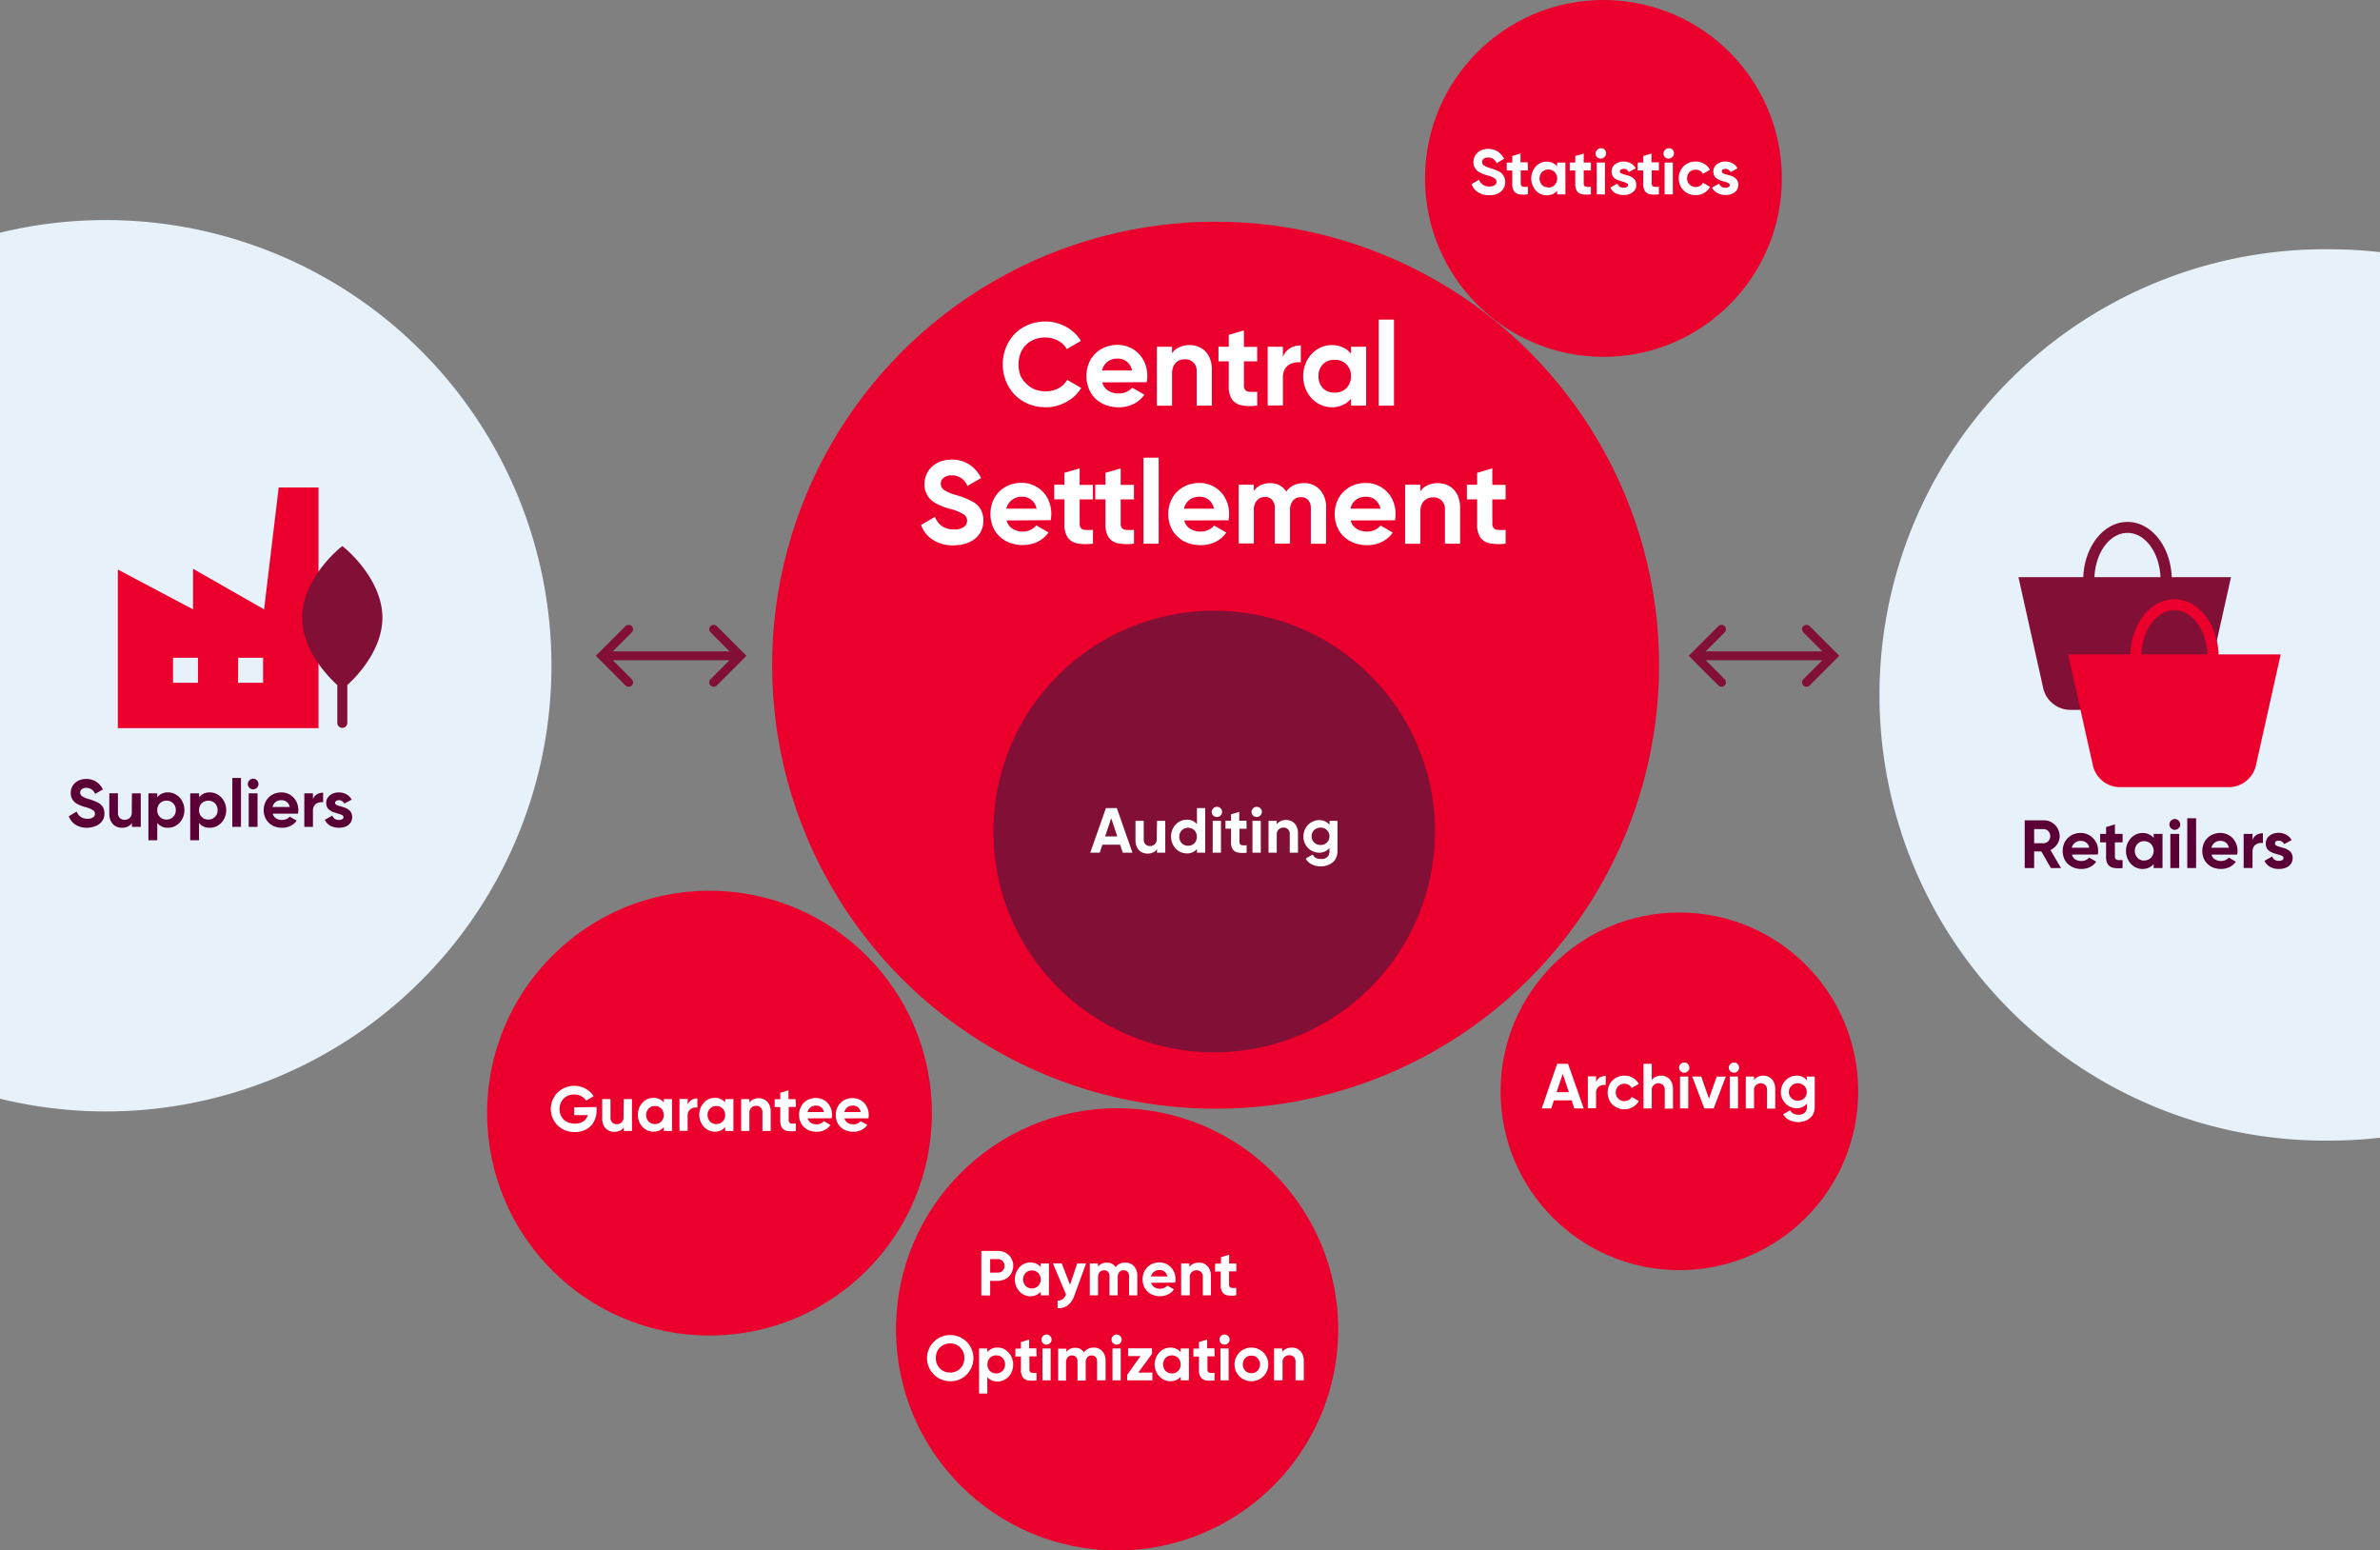 <svg xmlns="http://www.w3.org/2000/svg" xmlns:xlink="http://www.w3.org/1999/xlink" viewBox="0 0 538 350.45"><rect x="0" y="0" width="538" height="350.45" fill="#808080" stroke="none"/><defs><style>.cls-1,.cls-4{fill:none;}.cls-2{clip-path:url(#clip-path);}.cls-3{fill:#e6f1f9;}.cls-3,.cls-8,.cls-9{fill-rule:evenodd;}.cls-4{stroke:#820f35;stroke-linecap:round;stroke-width:2px;}.cls-5,.cls-8{fill:#eb002d;}.cls-6,.cls-9{fill:#820f35;}.cls-7{isolation:isolate;}.cls-10{fill:#fff;}.cls-11{fill:#5a0037;}</style><clipPath id="clip-path" transform="translate(0 -0.26)"><rect class="cls-1" width="538" height="351"/></clipPath></defs><g id="Ebene_2" data-name="Ebene 2"><g id="Ebene_1-2" data-name="Ebene 1"><g class="cls-2"><path class="cls-3" d="M23.92,50A100.87,100.87,0,0,0,0,52.86V248.6A100.74,100.74,0,1,0,23.92,50Z" transform="translate(0 -0.26)"/><path class="cls-3" d="M538,57.25a102.2,102.2,0,0,0-11.4-.65,100.74,100.74,0,1,0,0,201.47,102.2,102.2,0,0,0,11.4-.65Z" transform="translate(0 -0.26)"/><path class="cls-4" d="M137.11,148.49h30.21m-6-6,6,6-6,6m-19.21,0-6-6,6-6" transform="translate(0 -0.26)"/><path class="cls-4" d="M384.16,148.49h30.2m-6-6,6,6-6,6m-19.21,0-6-6,6-6" transform="translate(0 -0.26)"/><circle class="cls-5" cx="274.79" cy="150.36" r="100.25"/><circle class="cls-6" cx="274.47" cy="187.95" r="49.91"/><g class="cls-7"><circle class="cls-5" cx="160.38" cy="251.6" r="50.27"/></g><circle class="cls-5" cx="362.46" cy="40.33" r="40.33"/><circle class="cls-5" cx="379.63" cy="246.67" r="40.42"/><path class="cls-8" d="M63,110.44,59.7,138l-16.06-9.18V138l-17-9v35.85H72V110.44Zm-9.19,44.15h5.66v-5.66H53.83Zm-14.72,0h5.66v-5.66H39.11v5.66Z" transform="translate(0 -0.26)"/><path class="cls-9" d="M86.44,139.87c0-8.56-8-15.3-8.34-15.59l-.72-.6-.72.6c-.34.29-8.34,7-8.34,15.59,0,7.58,6.25,13.72,7.93,15.23v8.55a1.13,1.13,0,1,0,2.26,0h0V155.1c1.68-1.51,7.93-7.65,7.93-15.23" transform="translate(0 -0.26)"/><path class="cls-9" d="M480.92,120.71c4,0,7.23,4.42,7.46,10H473.45C473.68,125.13,476.93,120.71,480.92,120.71Zm10,10c-.25-6.94-4.62-12.48-10-12.48s-9.72,5.54-10,12.48H456.27l5.58,25a6.31,6.31,0,0,0,6.2,5h24.48a6.31,6.31,0,0,0,6.21-5l5.58-25Z" transform="translate(0 -0.26)"/><path class="cls-8" d="M491.52,138.18c4,0,7.24,4.43,7.47,10H484.06c.23-5.56,3.48-10,7.46-10Zm10,10c-.25-6.94-4.62-12.49-10-12.49s-9.71,5.55-10,12.49H467.5l5.58,25a6.31,6.31,0,0,0,6.2,5h24.49a6.31,6.31,0,0,0,6.2-5l5.58-25Z" transform="translate(0 -0.26)"/><circle class="cls-5" cx="252.52" cy="300.47" r="49.98"/></g><path class="cls-10" d="M236.34,92.31a10.08,10.08,0,0,1-3.85-.74,9.37,9.37,0,0,1-3.1-2.07,9.24,9.24,0,0,1-2-3.11,10.26,10.26,0,0,1,0-7.55,9.48,9.48,0,0,1,2-3.12,9.19,9.19,0,0,1,3.1-2.06,10.07,10.07,0,0,1,3.85-.73,9.5,9.5,0,0,1,3,.48,9.81,9.81,0,0,1,2.77,1.45,8.66,8.66,0,0,1,2.23,2.46l-3.17,1.84a5.51,5.51,0,0,0-1-1.21,4.91,4.91,0,0,0-1.69-1,5.89,5.89,0,0,0-2.2-.41,6.56,6.56,0,0,0-2.46.45,5.39,5.39,0,0,0-3.16,3.22,7.33,7.33,0,0,0,0,4.89A5.5,5.5,0,0,0,232,87a5.64,5.64,0,0,0,1.93,1.27,6.56,6.56,0,0,0,2.46.45,6.18,6.18,0,0,0,2.21-.41,5,5,0,0,0,1.69-1,6.16,6.16,0,0,0,.95-1.19l3.17,1.84A8.7,8.7,0,0,1,241,91.13,9.45,9.45,0,0,1,236.34,92.31Z" transform="translate(0 -0.26)"/><path class="cls-10" d="M249.18,86.69a3.1,3.1,0,0,0,1.34,1.88,4.44,4.44,0,0,0,2.41.63,4,4,0,0,0,1.74-.38,3.18,3.18,0,0,0,1.24-.95l2.77,1.59a6.28,6.28,0,0,1-2.43,2.11,7.61,7.61,0,0,1-3.37.74,7.94,7.94,0,0,1-3-.53,6.61,6.61,0,0,1-2.33-1.49A6.3,6.3,0,0,1,246.09,88a7.7,7.7,0,0,1,0-5.51,6.55,6.55,0,0,1,3.7-3.74,7.3,7.3,0,0,1,2.82-.54,6.54,6.54,0,0,1,2.69.55,6.45,6.45,0,0,1,2.16,1.5,6.84,6.84,0,0,1,1.4,2.25,7.77,7.77,0,0,1,.49,2.73,8.8,8.8,0,0,1-.13,1.41ZM249.12,84h6.79a3.9,3.9,0,0,0-.52-1.26,3,3,0,0,0-1.06-1,3.21,3.21,0,0,0-1.72-.43,3.61,3.61,0,0,0-2.28.72A3.44,3.44,0,0,0,249.12,84Z" transform="translate(0 -0.26)"/><path class="cls-10" d="M268.88,78.25a5.23,5.23,0,0,1,2,.38,4.41,4.41,0,0,1,1.61,1.07,5,5,0,0,1,1.07,1.75,6.51,6.51,0,0,1,.38,2.31v8.18h-3.43V84.19a2.69,2.69,0,0,0-.73-2,2.62,2.62,0,0,0-1.91-.72,2.92,2.92,0,0,0-1.61.42,2.58,2.58,0,0,0-.92,1,3.45,3.45,0,0,0-.33,1,7.23,7.23,0,0,0-.07.88v7.19h-3.43V78.63h3.43v1.49a3.85,3.85,0,0,1,1.63-1.37A5.36,5.36,0,0,1,268.88,78.25Z" transform="translate(0 -0.26)"/><path class="cls-10" d="M284.19,81.93h-3v5.54a1.51,1.51,0,0,0,.26.89,1.23,1.23,0,0,0,.88.45,9.29,9.29,0,0,0,1.87,0v3.12a11.34,11.34,0,0,1-3.62-.08,3.41,3.41,0,0,1-2.1-1.33,5.32,5.32,0,0,1-.72-3.06V81.93h-2.32v-3.3h2.32V75.94l3.43-1v3.73h3Z" transform="translate(0 -0.26)"/><path class="cls-10" d="M290,80.92a4.42,4.42,0,0,1,.77-1.24,3.49,3.49,0,0,1,1.42-1,5,5,0,0,1,1.86-.35v3.83a4.6,4.6,0,0,0-1.42.07,3.91,3.91,0,0,0-1.33.53,2.8,2.8,0,0,0-.94,1.09,3.74,3.74,0,0,0-.36,1.7v6.36h-3.44V78.63H290Z" transform="translate(0 -0.26)"/><path class="cls-10" d="M305.39,78.63h3.43V91.94h-3.43V90.37a4.92,4.92,0,0,1-1.84,1.42,5.8,5.8,0,0,1-2.5.52,6,6,0,0,1-2.48-.53,6.33,6.33,0,0,1-2.09-1.5,7.4,7.4,0,0,1-1.4-2.27,7.7,7.7,0,0,1,0-5.46,7.35,7.35,0,0,1,1.4-2.26,6.19,6.19,0,0,1,2.09-1.5,6.11,6.11,0,0,1,5,0,5,5,0,0,1,1.84,1.43ZM301.69,89A3.6,3.6,0,0,0,304.34,88a3.69,3.69,0,0,0,1.05-2.71,3.65,3.65,0,0,0-1.05-2.7,3.6,3.6,0,0,0-2.65-1,3.55,3.55,0,0,0-2.64,1,3.69,3.69,0,0,0-1,2.7,3.73,3.73,0,0,0,1,2.71A3.55,3.55,0,0,0,301.69,89Z" transform="translate(0 -0.26)"/><path class="cls-10" d="M311.67,91.94V72.5h3.44V91.94Z" transform="translate(0 -0.26)"/><path class="cls-10" d="M215.53,123.52a8.28,8.28,0,0,1-4.66-1.24,6.58,6.58,0,0,1-2.66-3.37l3.14-1.83a4.49,4.49,0,0,0,1.57,2.09,4.63,4.63,0,0,0,2.72.76,3.73,3.73,0,0,0,2.25-.56,1.72,1.72,0,0,0,.73-1.41,1.77,1.77,0,0,0-.64-1.34,10.35,10.35,0,0,0-3.38-1.38,14.13,14.13,0,0,1-3.09-1.23,5.14,5.14,0,0,1-1.85-1.73,4.78,4.78,0,0,1-.68-2.61,5.89,5.89,0,0,1,.33-1.9,5.18,5.18,0,0,1,1.21-1.88,5.46,5.46,0,0,1,2.13-1.33,7.74,7.74,0,0,1,2.45-.42,7.2,7.2,0,0,1,4,1.1,7.45,7.45,0,0,1,2.67,3.08l-3.09,1.78a3.71,3.71,0,0,0-3.57-2.4,2.74,2.74,0,0,0-1.78.54,1.63,1.63,0,0,0-.67,1.33,1.72,1.72,0,0,0,.71,1.41,9.66,9.66,0,0,0,2.84,1.2,18.59,18.59,0,0,1,3.79,1.54,4.68,4.68,0,0,1,1.75,1.79,5.07,5.07,0,0,1,.55,2.39,5.4,5.4,0,0,1-.49,2.33,5,5,0,0,1-1.4,1.79,6.18,6.18,0,0,1-2.15,1.11A9.12,9.12,0,0,1,215.53,123.52Z" transform="translate(0 -0.26)"/><path class="cls-10" d="M227.54,117.9a3.08,3.08,0,0,0,1.35,1.88,4.38,4.38,0,0,0,2.4.63A4,4,0,0,0,233,120a3.38,3.38,0,0,0,1.24-1l2.77,1.6a6.31,6.31,0,0,1-2.44,2.11,7.58,7.58,0,0,1-3.37.74,8.18,8.18,0,0,1-3-.53,6.85,6.85,0,0,1-2.33-1.49,6.44,6.44,0,0,1-1.48-2.25,7.84,7.84,0,0,1,0-5.51,6.59,6.59,0,0,1,1.45-2.26,6.85,6.85,0,0,1,2.25-1.49,7.5,7.5,0,0,1,2.83-.53,6.53,6.53,0,0,1,2.68.55,6.35,6.35,0,0,1,2.16,1.5,6.68,6.68,0,0,1,1.4,2.25,7.55,7.55,0,0,1,.49,2.73,7.87,7.87,0,0,1-.13,1.41Zm0-2.66h6.79a4.3,4.3,0,0,0-.52-1.27,3.12,3.12,0,0,0-1.07-1,3.19,3.19,0,0,0-1.71-.43,3.57,3.57,0,0,0-2.28.72A3.39,3.39,0,0,0,227.49,115.24Z" transform="translate(0 -0.26)"/><path class="cls-10" d="M247.06,113.14h-3v5.53a1.52,1.52,0,0,0,.25.9,1.23,1.23,0,0,0,.88.45,9.39,9.39,0,0,0,1.88,0v3.12a11.34,11.34,0,0,1-3.62-.08,3.41,3.41,0,0,1-2.11-1.33,5.33,5.33,0,0,1-.72-3.07v-5.53H238.3v-3.31h2.31v-2.69l3.44-1v3.72h3Z" transform="translate(0 -0.26)"/><path class="cls-10" d="M256.33,113.14h-3v5.53a1.52,1.52,0,0,0,.25.9,1.23,1.23,0,0,0,.88.45,9.39,9.39,0,0,0,1.88,0v3.12a11.41,11.41,0,0,1-3.63-.08,3.41,3.41,0,0,1-2.1-1.33,5.33,5.33,0,0,1-.72-3.07v-5.53h-2.31v-3.31h2.31v-2.69l3.44-1v3.72h3Z" transform="translate(0 -0.26)"/><path class="cls-10" d="M258.48,123.15V103.71h3.44v19.44Z" transform="translate(0 -0.26)"/><path class="cls-10" d="M267.7,117.9a3.1,3.1,0,0,0,1.34,1.88,4.44,4.44,0,0,0,2.41.63,4,4,0,0,0,1.74-.38,3.3,3.3,0,0,0,1.24-1l2.77,1.6a6.28,6.28,0,0,1-2.43,2.11,7.61,7.61,0,0,1-3.37.74,8.14,8.14,0,0,1-3-.53,6.75,6.75,0,0,1-2.33-1.49,6.3,6.3,0,0,1-1.48-2.25,7.7,7.7,0,0,1,0-5.51,6.45,6.45,0,0,1,1.45-2.26,6.85,6.85,0,0,1,2.25-1.49,7.49,7.49,0,0,1,2.82-.53,6.54,6.54,0,0,1,2.69.55,6.45,6.45,0,0,1,2.16,1.5,6.84,6.84,0,0,1,1.4,2.25,7.77,7.77,0,0,1,.49,2.73,8.91,8.91,0,0,1-.13,1.41Zm-.06-2.66h6.79a4.05,4.05,0,0,0-.52-1.27,3.08,3.08,0,0,0-1.06-1,3.21,3.21,0,0,0-1.72-.43,3.61,3.61,0,0,0-2.28.72A3.44,3.44,0,0,0,267.64,115.24Z" transform="translate(0 -0.26)"/><path class="cls-10" d="M294.73,109.46a4.69,4.69,0,0,1,3.64,1.51,5.61,5.61,0,0,1,1.39,4v8.2h-3.44v-8a2.73,2.73,0,0,0-.58-1.85,2,2,0,0,0-1.65-.68,2.27,2.27,0,0,0-1.82.78,3.39,3.39,0,0,0-.66,2.23v7.48h-3.44v-8a2.73,2.73,0,0,0-.58-1.85,2,2,0,0,0-1.65-.68,2.3,2.3,0,0,0-1.81.78,3.24,3.24,0,0,0-.7,2.23v7.48H280V109.83h3.43v1.42a3.75,3.75,0,0,1,1.52-1.32,5,5,0,0,1,2.19-.47,4.41,4.41,0,0,1,2.13.51,4,4,0,0,1,1.49,1.41,4.14,4.14,0,0,1,1.63-1.41A5.22,5.22,0,0,1,294.73,109.46Z" transform="translate(0 -0.26)"/><path class="cls-10" d="M305.32,117.9a3.08,3.08,0,0,0,1.35,1.88,4.41,4.41,0,0,0,2.41.63,4,4,0,0,0,1.74-.38,3.38,3.38,0,0,0,1.24-1l2.77,1.6a6.24,6.24,0,0,1-2.44,2.11,7.55,7.55,0,0,1-3.37.74,8.22,8.22,0,0,1-3-.53,7,7,0,0,1-2.33-1.49,6.44,6.44,0,0,1-1.48-2.25,7.84,7.84,0,0,1,0-5.51,6.47,6.47,0,0,1,1.46-2.26,6.81,6.81,0,0,1,2.24-1.49,7.54,7.54,0,0,1,2.83-.53,6.57,6.57,0,0,1,2.69.55,6.41,6.41,0,0,1,2.15,1.5,6.68,6.68,0,0,1,1.4,2.25,7.55,7.55,0,0,1,.49,2.73,7.87,7.87,0,0,1-.13,1.41Zm-.05-2.66h6.79a4.3,4.3,0,0,0-.52-1.27,3.08,3.08,0,0,0-1.06-1,3.25,3.25,0,0,0-1.72-.43,3.57,3.57,0,0,0-2.28.72A3.39,3.39,0,0,0,305.27,115.24Z" transform="translate(0 -0.26)"/><path class="cls-10" d="M325,109.46a5.43,5.43,0,0,1,2,.37,4.57,4.57,0,0,1,1.61,1.08,5,5,0,0,1,1.07,1.75,6.74,6.74,0,0,1,.38,2.31v8.18h-3.43V115.4a2.68,2.68,0,0,0-.74-2,2.58,2.58,0,0,0-1.9-.72,2.9,2.9,0,0,0-1.61.42,2.55,2.55,0,0,0-.92,1,3.31,3.31,0,0,0-.33,1,5.66,5.66,0,0,0-.07.88v7.19h-3.43V109.83h3.43v1.49a4,4,0,0,1,1.62-1.37A5.58,5.58,0,0,1,325,109.46Z" transform="translate(0 -0.26)"/><path class="cls-10" d="M340.34,113.14h-3v5.53a1.52,1.52,0,0,0,.25.9,1.23,1.23,0,0,0,.88.45,9.41,9.41,0,0,0,1.88,0v3.12a11.34,11.34,0,0,1-3.62-.08,3.41,3.41,0,0,1-2.11-1.33,5.34,5.34,0,0,1-.71-3.07v-5.53h-2.32v-3.31h2.32v-2.69l3.43-1v3.72h3Z" transform="translate(0 -0.26)"/><path class="cls-10" d="M253.81,193l-.61-1.82h-4l-.6,1.82h-2.15L250,182.91h2.46L256,193Zm-4-3.68h2.76l-1.38-4.12Z" transform="translate(0 -0.26)"/><path class="cls-10" d="M261.55,185.79h1.86V193h-1.86v-.81a2.14,2.14,0,0,1-.88.74,2.92,2.92,0,0,1-1.27.27,3,3,0,0,1-1.07-.2,2.52,2.52,0,0,1-1.44-1.53,3.58,3.58,0,0,1-.21-1.26v-4.42h1.86V190a1.49,1.49,0,0,0,.39,1.1,1.42,1.42,0,0,0,1,.39,1.56,1.56,0,0,0,.87-.23,1.31,1.31,0,0,0,.5-.53,1.68,1.68,0,0,0,.18-.55,2.82,2.82,0,0,0,0-.48Z" transform="translate(0 -0.26)"/><path class="cls-10" d="M270.57,182.91h1.86V193h-1.86v-.85a2.8,2.8,0,0,1-2.33,1,3.36,3.36,0,0,1-2.48-1.11,3.67,3.67,0,0,1-.77-1.22,4.09,4.09,0,0,1-.27-1.48,4,4,0,0,1,.27-1.47,3.71,3.71,0,0,1,.77-1.23,3.36,3.36,0,0,1,1.13-.81,3.09,3.09,0,0,1,1.35-.29,2.8,2.8,0,0,1,2.33,1Zm-2,8.51a1.92,1.92,0,0,0,1.43-.56,2.2,2.2,0,0,0,0-2.93,2.08,2.08,0,0,0-2.86,0,2.17,2.17,0,0,0,0,2.93A1.92,1.92,0,0,0,268.58,191.42Z" transform="translate(0 -0.26)"/><path class="cls-10" d="M275.05,184.92a1.11,1.11,0,0,1-.8-.33,1.12,1.12,0,0,1,0-1.61,1.09,1.09,0,0,1,.8-.35,1.14,1.14,0,0,1,.81,2A1.13,1.13,0,0,1,275.05,184.92Zm-.92,8.08v-7.21H276V193Z" transform="translate(0 -0.26)"/><path class="cls-10" d="M281.81,187.58h-1.63v3a.84.84,0,0,0,.14.49.65.65,0,0,0,.48.24,4.58,4.58,0,0,0,1,0V193a6.12,6.12,0,0,1-2-.05,1.8,1.8,0,0,1-1.14-.72,2.86,2.86,0,0,1-.39-1.66v-3h-1.25v-1.79h1.25v-1.46l1.86-.56v2h1.63Z" transform="translate(0 -0.26)"/><path class="cls-10" d="M284.05,184.92a1.13,1.13,0,0,1-.8-1.94,1.08,1.08,0,0,1,.8-.35,1.14,1.14,0,0,1,.8,2A1.13,1.13,0,0,1,284.05,184.92Zm-.93,8.08v-7.21H285V193Z" transform="translate(0 -0.26)"/><path class="cls-10" d="M290.69,185.59a2.79,2.79,0,0,1,1.07.2,2.55,2.55,0,0,1,.87.58,2.65,2.65,0,0,1,.57.95,3.52,3.52,0,0,1,.21,1.25V193h-1.86v-4.2a1.47,1.47,0,0,0-.39-1.09,1.42,1.42,0,0,0-1-.39,1.49,1.49,0,0,0-.87.23,1.29,1.29,0,0,0-.5.52,1.73,1.73,0,0,0-.18.56,2.71,2.71,0,0,0,0,.47V193h-1.86v-7.21h1.86v.81a2.16,2.16,0,0,1,.88-.75A3.07,3.07,0,0,1,290.69,185.59Z" transform="translate(0 -0.26)"/><path class="cls-10" d="M300.52,185.79h1.82v6.86a3.86,3.86,0,0,1-.21,1.25,2.88,2.88,0,0,1-.69,1.11,3.58,3.58,0,0,1-1.22.77,4.26,4.26,0,0,1-1.65.3,4.51,4.51,0,0,1-2.05-.45,3.13,3.13,0,0,1-1.36-1.31l1.58-.91a2.28,2.28,0,0,0,.46.59,1.56,1.56,0,0,0,.67.33,3.35,3.35,0,0,0,.76.09A2,2,0,0,0,300,194a1.64,1.64,0,0,0,.52-1.32v-.78a2.65,2.65,0,0,1-1,.81,3,3,0,0,1-1.33.29,3.63,3.63,0,0,1-2-.64,3.66,3.66,0,0,1-.76-.71,4.17,4.17,0,0,1-.56-1,3.54,3.54,0,0,1-.23-1.33,3.85,3.85,0,0,1,.27-1.42,3.74,3.74,0,0,1,.76-1.18,3.35,3.35,0,0,1,1.16-.8,3.3,3.3,0,0,1,1.39-.29,2.89,2.89,0,0,1,1.33.29,2.73,2.73,0,0,1,1,.8Zm-2,5.46a2,2,0,0,0,1.43-.55,2,2,0,0,0,0-2.82,2.13,2.13,0,0,0-2.88,0,1.89,1.89,0,0,0-.58,1.4,1.83,1.83,0,0,0,.6,1.42A2,2,0,0,0,298.5,191.25Z" transform="translate(0 -0.26)"/><path class="cls-10" d="M336.61,44.38a4.57,4.57,0,0,1-2.52-.67,3.62,3.62,0,0,1-1.44-1.83l1.7-1A2.38,2.38,0,0,0,335.2,42a2.45,2.45,0,0,0,1.47.41,2,2,0,0,0,1.22-.3.94.94,0,0,0,.4-.76,1,1,0,0,0-.35-.72,5.23,5.23,0,0,0-1.83-.75,8.35,8.35,0,0,1-1.67-.67,2.8,2.8,0,0,1-1-.93,2.57,2.57,0,0,1-.37-1.42,3.19,3.19,0,0,1,.18-1,2.67,2.67,0,0,1,.66-1,2.75,2.75,0,0,1,1.15-.72,4.11,4.11,0,0,1,3.48.36A4.08,4.08,0,0,1,340,36.15l-1.68,1a2,2,0,0,0-1.93-1.29,1.45,1.45,0,0,0-1,.29.88.88,0,0,0-.36.72,1,1,0,0,0,.38.76,5.14,5.14,0,0,0,1.53.65,10.19,10.19,0,0,1,2.06.83,2.49,2.49,0,0,1,.94,1,2.77,2.77,0,0,1,.31,1.3A2.91,2.91,0,0,1,340,42.6a2.64,2.64,0,0,1-.76,1,3.25,3.25,0,0,1-1.17.61A4.93,4.93,0,0,1,336.61,44.38Z" transform="translate(0 -0.26)"/><path class="cls-10" d="M345.39,38.76h-1.63v3a.83.83,0,0,0,.14.48.65.65,0,0,0,.48.24,4.58,4.58,0,0,0,1,0v1.69a6.12,6.12,0,0,1-2,0,1.8,1.8,0,0,1-1.14-.72,2.83,2.83,0,0,1-.39-1.65v-3h-1.25V37h1.25V35.51l1.86-.56v2h1.63Z" transform="translate(0 -0.26)"/><path class="cls-10" d="M352,37h1.86v7.21H352v-.85a2.82,2.82,0,0,1-1,.77,3.29,3.29,0,0,1-1.35.28,3.4,3.4,0,0,1-2.48-1.1,4,4,0,0,1-.75-1.23,3.9,3.9,0,0,1-.28-1.48,4.11,4.11,0,0,1,1-2.7,3.36,3.36,0,0,1,1.13-.81,3.19,3.19,0,0,1,1.35-.29,3.14,3.14,0,0,1,1.35.28,2.71,2.71,0,0,1,1,.77Zm-2,5.64a1.91,1.91,0,0,0,1.43-.57,2.17,2.17,0,0,0,0-2.93,2.08,2.08,0,0,0-2.86,0,2.2,2.2,0,0,0,0,2.93A1.93,1.93,0,0,0,350,42.61Z" transform="translate(0 -0.26)"/><path class="cls-10" d="M359.63,38.76H358v3a.83.83,0,0,0,.14.48.65.65,0,0,0,.48.24,4.58,4.58,0,0,0,1,0v1.69a6.12,6.12,0,0,1-2,0,1.8,1.8,0,0,1-1.14-.72,2.83,2.83,0,0,1-.39-1.65v-3h-1.25V37h1.25V35.51L358,35v2h1.63Z" transform="translate(0 -0.26)"/><path class="cls-10" d="M361.87,36.11a1.14,1.14,0,0,1-.8-2,1.08,1.08,0,0,1,.8-.35,1.14,1.14,0,0,1,.8,2A1.14,1.14,0,0,1,361.87,36.11Zm-.93,8.07V37h1.86v7.21Z" transform="translate(0 -0.26)"/><path class="cls-10" d="M366.16,39a.45.45,0,0,0,.18.34,2.51,2.51,0,0,0,.86.36l1,.29a3.13,3.13,0,0,1,1.16.66,1.77,1.77,0,0,1,.38.58,2.26,2.26,0,0,1-.2,2,2.48,2.48,0,0,1-1,.81,3.7,3.7,0,0,1-1.55.3,3.65,3.65,0,0,1-1.85-.45A2.77,2.77,0,0,1,364,42.66l1.61-.9a1.37,1.37,0,0,0,.35.55,1.15,1.15,0,0,0,.52.3,1.86,1.86,0,0,0,.54.08,1.37,1.37,0,0,0,.72-.16.49.49,0,0,0,.28-.46.45.45,0,0,0-.23-.38,3.92,3.92,0,0,0-.89-.35l-.94-.28a4.46,4.46,0,0,1-.6-.27,3.13,3.13,0,0,1-.53-.38,1.67,1.67,0,0,1-.38-.56,2,2,0,0,1-.15-.79,2.12,2.12,0,0,1,.32-1.16,2.39,2.39,0,0,1,.95-.81,3.07,3.07,0,0,1,1.47-.32,3.28,3.28,0,0,1,1.6.4,2.79,2.79,0,0,1,1.13,1.13l-1.58.86a1.28,1.28,0,0,0-.46-.54,1.23,1.23,0,0,0-.69-.19,1.11,1.11,0,0,0-.6.15A.5.5,0,0,0,366.16,39Z" transform="translate(0 -0.26)"/><path class="cls-10" d="M375,38.76h-1.63v3a.83.83,0,0,0,.14.48.65.65,0,0,0,.48.24,4.58,4.58,0,0,0,1,0v1.69a6.12,6.12,0,0,1-2,0,1.8,1.8,0,0,1-1.14-.72,2.83,2.83,0,0,1-.39-1.65v-3h-1.25V37h1.25V35.51l1.86-.56v2H375Z" transform="translate(0 -0.26)"/><path class="cls-10" d="M377.22,36.11a1.14,1.14,0,0,1-.8-2,1.08,1.08,0,0,1,.8-.35,1.14,1.14,0,0,1,.8,2A1.14,1.14,0,0,1,377.22,36.11Zm-.93,8.07V37h1.86v7.21Z" transform="translate(0 -0.26)"/><path class="cls-10" d="M383.28,44.38a4,4,0,0,1-1.5-.29,3.62,3.62,0,0,1-1.22-.81,3.5,3.5,0,0,1-.8-1.22,4,4,0,0,1-.28-1.49,3.9,3.9,0,0,1,.28-1.48,3.63,3.63,0,0,1,.8-1.23,3.75,3.75,0,0,1,1.22-.8,3.95,3.95,0,0,1,3,0,3.63,3.63,0,0,1,1.13.74,3.31,3.31,0,0,1,.63.83l-1.6.93a1.62,1.62,0,0,0-.66-.69,2,2,0,0,0-2.36.29,1.94,1.94,0,0,0-.55,1.41,1.9,1.9,0,0,0,.55,1.4,2,2,0,0,0,2.37.3,1.65,1.65,0,0,0,.67-.69l1.61.92a3.75,3.75,0,0,1-.66.84,3.31,3.31,0,0,1-1.13.74A3.72,3.72,0,0,1,383.28,44.38Z" transform="translate(0 -0.26)"/><path class="cls-10" d="M389.22,39a.45.45,0,0,0,.18.34,2.51,2.51,0,0,0,.86.36l1,.29a3.42,3.42,0,0,1,.62.27,3.26,3.26,0,0,1,.54.39,1.77,1.77,0,0,1,.38.58,2.26,2.26,0,0,1-.2,2,2.48,2.48,0,0,1-1,.81,3.7,3.7,0,0,1-1.55.3,3.65,3.65,0,0,1-1.85-.45A2.82,2.82,0,0,1,387,42.66l1.61-.9a1.37,1.37,0,0,0,.35.55,1.15,1.15,0,0,0,.52.3,1.86,1.86,0,0,0,.54.08,1.37,1.37,0,0,0,.72-.16.49.49,0,0,0,.28-.46.45.45,0,0,0-.23-.38,3.92,3.92,0,0,0-.89-.35l-.94-.28a3.86,3.86,0,0,1-.59-.27,3.23,3.23,0,0,1-.54-.38,1.67,1.67,0,0,1-.38-.56,2,2,0,0,1-.15-.79,2.12,2.12,0,0,1,.32-1.16,2.39,2.39,0,0,1,.95-.81,3.07,3.07,0,0,1,1.47-.32,3.28,3.28,0,0,1,1.6.4,2.88,2.88,0,0,1,1.14,1.13l-1.59.86a1.28,1.28,0,0,0-.46-.54,1.23,1.23,0,0,0-.69-.19,1.11,1.11,0,0,0-.6.15A.5.5,0,0,0,389.22,39Z" transform="translate(0 -0.26)"/><path class="cls-10" d="M355.87,250.79l-.6-1.81h-4l-.61,1.81h-2.15L352,240.71h2.46L358,250.79Zm-4-3.67h2.77L353.26,243Z" transform="translate(0 -0.26)"/><path class="cls-10" d="M360.79,244.83a2.25,2.25,0,0,1,.42-.67,1.89,1.89,0,0,1,.77-.53,2.82,2.82,0,0,1,1-.19v2.08a2.19,2.19,0,0,0-.76,0,2,2,0,0,0-.73.28,1.55,1.55,0,0,0-.51.59,2,2,0,0,0-.19.92v3.44h-1.86v-7.2h1.86Z" transform="translate(0 -0.26)"/><path class="cls-10" d="M367.22,251a4,4,0,0,1-1.5-.29,3.66,3.66,0,0,1-1.23-.81,3.75,3.75,0,0,1-.8-1.22,4.19,4.19,0,0,1-.28-1.49,4.1,4.1,0,0,1,.28-1.48,3.79,3.79,0,0,1,.8-1.23,3.79,3.79,0,0,1,2.73-1.09,3.66,3.66,0,0,1,1.46.29,3.36,3.36,0,0,1,1.13.74,3.31,3.31,0,0,1,.63.83l-1.6.93a1.64,1.64,0,0,0-.66-.7,1.94,1.94,0,0,0-1-.26,1.82,1.82,0,0,0-1.37.56,2,2,0,0,0,0,2.81,1.85,1.85,0,0,0,1.37.56,2,2,0,0,0,1-.26,1.62,1.62,0,0,0,.66-.69l1.61.92a4,4,0,0,1-.65.84,3.51,3.51,0,0,1-1.14.74A3.67,3.67,0,0,1,367.22,251Z" transform="translate(0 -0.26)"/><path class="cls-10" d="M375.46,243.39a2.79,2.79,0,0,1,1.07.2,2.55,2.55,0,0,1,.87.58,2.82,2.82,0,0,1,.58,1,3.77,3.77,0,0,1,.2,1.25v4.42h-1.86V246.6a1.49,1.49,0,0,0-.39-1.1,1.45,1.45,0,0,0-1-.38,1.49,1.49,0,0,0-.87.23,1.37,1.37,0,0,0-.5.52,1.65,1.65,0,0,0-.18.56,2.71,2.71,0,0,0,0,.47v3.89h-1.86V240.71h1.86v3.69a2.16,2.16,0,0,1,.88-.75A2.92,2.92,0,0,1,375.46,243.39Z" transform="translate(0 -0.26)"/><path class="cls-10" d="M380.69,242.72a1.16,1.16,0,0,1-1.14-1.14,1.14,1.14,0,0,1,.34-.8,1.16,1.16,0,0,1,2,.8,1.08,1.08,0,0,1-.35.8A1.1,1.1,0,0,1,380.69,242.72Zm-.92,8.07v-7.2h1.86v7.2Z" transform="translate(0 -0.26)"/><path class="cls-10" d="M388.07,243.59h2.05l-2.74,7.2h-2.12l-2.74-7.2h2.05l1.74,5Z" transform="translate(0 -0.26)"/><path class="cls-10" d="M391.93,242.72a1.14,1.14,0,0,1-1.13-1.14,1.13,1.13,0,0,1,.33-.8,1.16,1.16,0,0,1,2,.8,1.08,1.08,0,0,1-.35.8A1.1,1.1,0,0,1,391.93,242.72Zm-.92,8.07v-7.2h1.86v7.2Z" transform="translate(0 -0.26)"/><path class="cls-10" d="M398.58,243.39a2.79,2.79,0,0,1,1.07.2,2.55,2.55,0,0,1,.87.58,2.8,2.8,0,0,1,.57,1,3.52,3.52,0,0,1,.21,1.25v4.42h-1.86V246.6a1.49,1.49,0,0,0-.39-1.1,1.45,1.45,0,0,0-1-.38,1.54,1.54,0,0,0-.88.23,1.33,1.33,0,0,0-.49.52,1.65,1.65,0,0,0-.18.56,2.71,2.71,0,0,0,0,.47v3.89h-1.86v-7.2h1.86v.81a2.16,2.16,0,0,1,.88-.75A2.89,2.89,0,0,1,398.58,243.39Z" transform="translate(0 -0.26)"/><path class="cls-10" d="M408.41,243.59h1.81v6.86a4.13,4.13,0,0,1-.2,1.25,2.69,2.69,0,0,1-.7,1.1,3.33,3.33,0,0,1-1.21.78,4.26,4.26,0,0,1-1.65.3,4.39,4.39,0,0,1-2-.46,3,3,0,0,1-1.36-1.3l1.58-.91a2.28,2.28,0,0,0,.46.59,1.83,1.83,0,0,0,.67.33,3.35,3.35,0,0,0,.76.09,2,2,0,0,0,1.37-.45,1.67,1.67,0,0,0,.52-1.32v-.78a2.65,2.65,0,0,1-1,.81,3.05,3.05,0,0,1-1.33.29,3.63,3.63,0,0,1-2-.64,3.66,3.66,0,0,1-.76-.71,4.37,4.37,0,0,1-.56-1,3.54,3.54,0,0,1-.24-1.33,3.63,3.63,0,0,1,.28-1.42,3.59,3.59,0,0,1,1.91-2,3.54,3.54,0,0,1,1.4-.28,3,3,0,0,1,1.33.28,2.86,2.86,0,0,1,1,.81Zm-2,5.46a2,2,0,0,0,1.43-.55,2,2,0,0,0,0-2.82,2.13,2.13,0,0,0-2.88,0,1.89,1.89,0,0,0-.58,1.4,1.86,1.86,0,0,0,.59,1.42A2,2,0,0,0,406.39,249.05Z" transform="translate(0 -0.26)"/><path class="cls-10" d="M225.6,283a3.55,3.55,0,0,1,1.34.25,3.35,3.35,0,0,1,2.11,3.13,3.59,3.59,0,0,1-.18,1.08,3.17,3.17,0,0,1-.65,1.14,2.91,2.91,0,0,1-1.2.87,3.62,3.62,0,0,1-1.42.3h-1.77v3.31h-2V283Zm0,4.91a1.81,1.81,0,0,0,.64-.14,1.41,1.41,0,0,0,.59-.53,1.57,1.57,0,0,0,.24-.86,1.49,1.49,0,0,0-.42-1.09,1.37,1.37,0,0,0-1.05-.44h-1.77v3.06Z" transform="translate(0 -0.26)"/><path class="cls-10" d="M235.26,285.85h1.86v7.2h-1.86v-.85a2.56,2.56,0,0,1-1,.77,3.11,3.11,0,0,1-1.35.29,3.3,3.3,0,0,1-1.34-.29,3.38,3.38,0,0,1-1.13-.82,3.92,3.92,0,0,1-.76-1.22,4.19,4.19,0,0,1,0-3,3.92,3.92,0,0,1,.76-1.22,3.53,3.53,0,0,1,1.13-.82,3.29,3.29,0,0,1,1.34-.28,3.11,3.11,0,0,1,1.35.28,2.56,2.56,0,0,1,1,.77Zm-2,5.63a1.94,1.94,0,0,0,1.43-.57,2.15,2.15,0,0,0,0-2.92,1.94,1.94,0,0,0-1.43-.57,1.91,1.91,0,0,0-1.43.57,2.18,2.18,0,0,0,0,2.92A1.91,1.91,0,0,0,233.26,291.48Z" transform="translate(0 -0.26)"/><path class="cls-10" d="M243.5,285.85h2l-2.62,7.2a4.83,4.83,0,0,1-1.5,2.25,3.45,3.45,0,0,1-2.31.64v-1.73a1.81,1.81,0,0,0,1.19-.33,2.17,2.17,0,0,0,.7-1.06l-2.95-7h2l1.87,4.84Z" transform="translate(0 -0.26)"/><path class="cls-10" d="M254.34,285.65a2.57,2.57,0,0,1,2,.81,3,3,0,0,1,.75,2.15v4.44h-1.86v-4.31a1.5,1.5,0,0,0-.32-1,1.12,1.12,0,0,0-.89-.36,1.21,1.21,0,0,0-1,.42,1.81,1.81,0,0,0-.36,1.2v4.05H250.8v-4.31a1.5,1.5,0,0,0-.32-1,1.12,1.12,0,0,0-.89-.36,1.24,1.24,0,0,0-1,.42,1.76,1.76,0,0,0-.38,1.2v4.05h-1.86v-7.2h1.86v.76a2,2,0,0,1,.82-.71,2.65,2.65,0,0,1,1.18-.25,2.42,2.42,0,0,1,1.16.27,2.16,2.16,0,0,1,.8.76,2.35,2.35,0,0,1,.89-.76A2.84,2.84,0,0,1,254.34,285.65Z" transform="translate(0 -0.26)"/><path class="cls-10" d="M260.22,290.21a1.66,1.66,0,0,0,.73,1,2.35,2.35,0,0,0,1.3.34,2.24,2.24,0,0,0,.95-.2,1.88,1.88,0,0,0,.67-.52l1.5.86a3.47,3.47,0,0,1-1.32,1.14,4,4,0,0,1-1.82.41,4.45,4.45,0,0,1-1.62-.29,3.6,3.6,0,0,1-1.26-.81,3.45,3.45,0,0,1-.8-1.22,4.25,4.25,0,0,1,0-3,3.43,3.43,0,0,1,.79-1.22,3.78,3.78,0,0,1,1.21-.81,4,4,0,0,1,1.53-.28,3.56,3.56,0,0,1,1.46.29,3.44,3.44,0,0,1,1.16.82,3.6,3.6,0,0,1,.76,1.21,4.09,4.09,0,0,1,.27,1.48,5.11,5.11,0,0,1-.07.76Zm0-1.44h3.68a2.27,2.27,0,0,0-.28-.68,1.6,1.6,0,0,0-.58-.54,1.69,1.69,0,0,0-.93-.23,1.93,1.93,0,0,0-1.23.39A1.86,1.86,0,0,0,260.19,288.77Z" transform="translate(0 -0.26)"/><path class="cls-10" d="M271,285.65a2.75,2.75,0,0,1,1.07.2,2.46,2.46,0,0,1,.87.58,2.67,2.67,0,0,1,.58.95,3.52,3.52,0,0,1,.21,1.25v4.42H271.9v-4.19a1.5,1.5,0,0,0-.4-1.1,1.44,1.44,0,0,0-1-.38,1.49,1.49,0,0,0-.87.23,1.37,1.37,0,0,0-.5.52,1.65,1.65,0,0,0-.18.56,4.26,4.26,0,0,0,0,.47v3.89H267v-7.2h1.86v.8a2.28,2.28,0,0,1,.88-.74A2.92,2.92,0,0,1,271,285.65Z" transform="translate(0 -0.26)"/><path class="cls-10" d="M279.46,287.63h-1.63v3a.84.84,0,0,0,.14.49.65.65,0,0,0,.48.24,5.31,5.31,0,0,0,1,0v1.68a5.89,5.89,0,0,1-2,0,1.8,1.8,0,0,1-1.14-.72,3,3,0,0,1-.38-1.66v-3h-1.26v-1.78H276v-1.46l1.85-.56v2h1.63Z" transform="translate(0 -0.26)"/><path class="cls-10" d="M214.79,312.46a5.23,5.23,0,0,1-3.71-1.53,5.29,5.29,0,0,1-1.53-3.72,5.27,5.27,0,0,1,.41-2,5.25,5.25,0,0,1,6.84-2.8,5.29,5.29,0,0,1,1.7,1.12,5.13,5.13,0,0,1,1.13,1.68,5.26,5.26,0,0,1-1.13,5.76,5.32,5.32,0,0,1-1.7,1.13A5.11,5.11,0,0,1,214.79,312.46Zm0-1.95a3.66,3.66,0,0,0,1-.16,3.27,3.27,0,0,0,1.1-.61,2.85,2.85,0,0,0,.83-1.13,3.64,3.64,0,0,0,.28-1.4,3.71,3.71,0,0,0-.08-.76,2.94,2.94,0,0,0-.3-.86,3.44,3.44,0,0,0-.61-.81,3,3,0,0,0-1-.64,3.36,3.36,0,0,0-1.26-.24,3.67,3.67,0,0,0-1,.16,3.31,3.31,0,0,0-1.1.62,2.74,2.74,0,0,0-.83,1.14,3.59,3.59,0,0,0-.28,1.39,3.89,3.89,0,0,0,.16,1.09,3.27,3.27,0,0,0,.62,1.11,2.82,2.82,0,0,0,1.13.83A3.65,3.65,0,0,0,214.79,310.51Z" transform="translate(0 -0.26)"/><path class="cls-10" d="M225.54,304.85a3.23,3.23,0,0,1,1.34.29A3.5,3.5,0,0,1,228,306a3.86,3.86,0,0,1,.76,1.23,4.16,4.16,0,0,1,0,2.95,3.86,3.86,0,0,1-.76,1.23,3.5,3.5,0,0,1-1.14.81,3.23,3.23,0,0,1-1.34.29,2.8,2.8,0,0,1-2.34-1v3.73h-1.86V305.05h1.86v.85A2.8,2.8,0,0,1,225.54,304.85Zm-.35,5.84a2,2,0,0,0,1.44-.57,2.17,2.17,0,0,0,0-2.93,2,2,0,0,0-1.44-.57,1.93,1.93,0,0,0-1.43.57,2.2,2.2,0,0,0,0,2.93A1.93,1.93,0,0,0,225.19,310.69Z" transform="translate(0 -0.26)"/><path class="cls-10" d="M234.33,306.84H232.7v3a.83.83,0,0,0,.14.48.69.69,0,0,0,.47.25,5.64,5.64,0,0,0,1,0v1.69a6.16,6.16,0,0,1-2,0,1.86,1.86,0,0,1-1.14-.73,2.83,2.83,0,0,1-.39-1.65v-3h-1.25v-1.79h1.25V303.6l1.86-.57v2h1.63Z" transform="translate(0 -0.26)"/><path class="cls-10" d="M236.56,304.19a1.14,1.14,0,0,1-.8-.34,1.12,1.12,0,0,1-.34-.8,1.14,1.14,0,0,1,.34-.81,1.12,1.12,0,0,1,1.61,0,1.11,1.11,0,0,1,.35.81,1.09,1.09,0,0,1-.35.8A1.14,1.14,0,0,1,236.56,304.19Zm-.92,8.07v-7.21h1.86v7.21Z" transform="translate(0 -0.26)"/><path class="cls-10" d="M247.17,304.85a2.57,2.57,0,0,1,2,.81,3.09,3.09,0,0,1,.75,2.16v4.44H248V308a1.48,1.48,0,0,0-.32-1,1.11,1.11,0,0,0-.9-.37,1.21,1.21,0,0,0-1,.43,1.79,1.79,0,0,0-.36,1.2v4.05h-1.85V308a1.48,1.48,0,0,0-.32-1,1.11,1.11,0,0,0-.9-.37,1.23,1.23,0,0,0-1,.43,1.74,1.74,0,0,0-.37,1.2v4.05H239.2v-7.21h1.86v.77a2,2,0,0,1,.82-.72,2.65,2.65,0,0,1,1.18-.25,2.42,2.42,0,0,1,1.16.27,2.19,2.19,0,0,1,.8.77,2.3,2.3,0,0,1,.89-.77A2.84,2.84,0,0,1,247.17,304.85Z" transform="translate(0 -0.26)"/><path class="cls-10" d="M252.4,304.19a1.16,1.16,0,0,1-1.14-1.14,1.14,1.14,0,0,1,.34-.81,1.08,1.08,0,0,1,.8-.34,1.18,1.18,0,0,1,1.16,1.15,1.09,1.09,0,0,1-.35.8A1.14,1.14,0,0,1,252.4,304.19Zm-.92,8.07v-7.21h1.86v7.21Z" transform="translate(0 -0.26)"/><path class="cls-10" d="M257.3,310.51h3.2v1.75h-5.69V311l3-4.22H255v-1.75h5.41v1.24Z" transform="translate(0 -0.26)"/><path class="cls-10" d="M266.9,305.05h1.86v7.21H266.9v-.85a2.71,2.71,0,0,1-1,.77,3.18,3.18,0,0,1-1.36.28,3.4,3.4,0,0,1-2.47-1.1,4,4,0,0,1,0-5.41,3.4,3.4,0,0,1,2.47-1.1,3.18,3.18,0,0,1,1.36.28,2.82,2.82,0,0,1,1,.77Zm-2,5.64a1.93,1.93,0,0,0,1.43-.57,2.17,2.17,0,0,0,0-2.93,2.08,2.08,0,0,0-2.86,0,2.2,2.2,0,0,0,0,2.93A1.93,1.93,0,0,0,264.9,310.69Z" transform="translate(0 -0.26)"/><path class="cls-10" d="M274.57,306.84h-1.63v3a.83.83,0,0,0,.14.48.69.69,0,0,0,.47.25,5.64,5.64,0,0,0,1,0v1.69a6.16,6.16,0,0,1-2,0,1.86,1.86,0,0,1-1.14-.73,2.83,2.83,0,0,1-.39-1.65v-3h-1.25v-1.79h1.25V303.6l1.86-.57v2h1.63Z" transform="translate(0 -0.26)"/><path class="cls-10" d="M276.8,304.19a1.14,1.14,0,0,1-.8-.34,1.11,1.11,0,0,1-.33-.8,1.13,1.13,0,0,1,.33-.81,1.12,1.12,0,0,1,1.61,0,1.11,1.11,0,0,1,.35.81,1.09,1.09,0,0,1-.35.8A1.14,1.14,0,0,1,276.8,304.19Zm-.92,8.07v-7.21h1.86v7.21Z" transform="translate(0 -0.26)"/><path class="cls-10" d="M282.87,312.46a3.89,3.89,0,0,1-1.47-.29,3.52,3.52,0,0,1-1.22-.81,3.84,3.84,0,0,1,0-5.41,3.52,3.52,0,0,1,1.22-.81,3.87,3.87,0,0,1,2.94,0,3.66,3.66,0,0,1,1.23.81,3.81,3.81,0,0,1,0,5.41,3.66,3.66,0,0,1-1.23.81A3.89,3.89,0,0,1,282.87,312.46Zm0-1.82a1.92,1.92,0,0,0,1.39-.56,2.05,2.05,0,0,0,0-2.84,1.89,1.89,0,0,0-1.39-.57,1.85,1.85,0,0,0-1.38.57,2.08,2.08,0,0,0,0,2.84A1.88,1.88,0,0,0,282.87,310.64Z" transform="translate(0 -0.26)"/><path class="cls-10" d="M292,304.85a3,3,0,0,1,1.07.2,2.58,2.58,0,0,1,.87.59,2.75,2.75,0,0,1,.57.94,3.52,3.52,0,0,1,.21,1.25v4.43h-1.86v-4.2a1.47,1.47,0,0,0-.39-1.09,1.42,1.42,0,0,0-1-.39,1.62,1.62,0,0,0-.88.23,1.29,1.29,0,0,0-.49.53,1.61,1.61,0,0,0-.18.55,2.74,2.74,0,0,0,0,.48v3.89H288v-7.21h1.86v.81a2.06,2.06,0,0,1,.88-.74A2.92,2.92,0,0,1,292,304.85Z" transform="translate(0 -0.26)"/><path class="cls-10" d="M134.86,250.47v.78a5.07,5.07,0,0,1-.37,2,4.39,4.39,0,0,1-1,1.55,4.51,4.51,0,0,1-1.58,1,5.57,5.57,0,0,1-2,.34,5.66,5.66,0,0,1-2.14-.4,5.28,5.28,0,0,1-1.74-1.13,5.22,5.22,0,0,1-1.13-1.69,5.29,5.29,0,0,1-.39-2,5.18,5.18,0,0,1,.4-2,5.25,5.25,0,0,1,1.12-1.69,5.09,5.09,0,0,1,1.7-1.14,5.49,5.49,0,0,1,2.07-.4,5.24,5.24,0,0,1,2.57.64,4.77,4.77,0,0,1,1.82,1.71l-1.7,1a2.6,2.6,0,0,0-1.09-1,3.3,3.3,0,0,0-1.62-.4,4.57,4.57,0,0,0-.76.08,3.33,3.33,0,0,0-.85.3,3.5,3.5,0,0,0-.81.62,3,3,0,0,0-.63,1,3.39,3.39,0,0,0-.25,1.31,3.31,3.31,0,0,0,.25,1.3,3,3,0,0,0,1.79,1.74,3.8,3.8,0,0,0,1.41.25,3.57,3.57,0,0,0,1.51-.3,2.39,2.39,0,0,0,1-.75,3,3,0,0,0,.45-.87H129.8v-1.76Z" transform="translate(0 -0.26)"/><path class="cls-10" d="M141,248.69h1.86v7.2H141v-.81a2.09,2.09,0,0,1-.88.75,3,3,0,0,1-1.26.26,2.75,2.75,0,0,1-1.07-.2,2.38,2.38,0,0,1-.87-.58,2.67,2.67,0,0,1-.58-.95,3.52,3.52,0,0,1-.21-1.25v-4.42H138v4.19a1.42,1.42,0,0,0,.4,1.09,1.39,1.39,0,0,0,1,.39,1.53,1.53,0,0,0,.87-.23,1.45,1.45,0,0,0,.5-.52,2.27,2.27,0,0,0,.18-.56,4.09,4.09,0,0,0,0-.47Z" transform="translate(0 -0.26)"/><path class="cls-10" d="M150.05,248.69h1.86v7.2h-1.86V255a2.56,2.56,0,0,1-1,.77,3.11,3.11,0,0,1-1.35.28,3.29,3.29,0,0,1-1.34-.28,3.53,3.53,0,0,1-1.13-.82,3.92,3.92,0,0,1-.76-1.22,4.19,4.19,0,0,1,0-3,3.81,3.81,0,0,1,.76-1.22,3.38,3.38,0,0,1,1.13-.82,3.3,3.3,0,0,1,1.34-.29,3.26,3.26,0,0,1,1.35.28,2.68,2.68,0,0,1,1,.78Zm-2,5.63a1.94,1.94,0,0,0,1.43-.57,2.15,2.15,0,0,0,0-2.92,1.94,1.94,0,0,0-1.43-.57,1.91,1.91,0,0,0-1.43.57,2.18,2.18,0,0,0,0,2.92A1.91,1.91,0,0,0,148.05,254.32Z" transform="translate(0 -0.26)"/><path class="cls-10" d="M155.45,249.92a2.63,2.63,0,0,1,.42-.67,1.88,1.88,0,0,1,.77-.52,2.7,2.7,0,0,1,1-.19v2.08a2.52,2.52,0,0,0-.77,0,2.1,2.1,0,0,0-.72.29,1.55,1.55,0,0,0-.51.59,2,2,0,0,0-.2.92v3.44H153.6v-7.2h1.85Z" transform="translate(0 -0.26)"/><path class="cls-10" d="M163.93,248.69h1.86v7.2h-1.86V255a2.56,2.56,0,0,1-1,.77,3.11,3.11,0,0,1-1.35.28,3.29,3.29,0,0,1-1.34-.28,3.53,3.53,0,0,1-1.13-.82,3.92,3.92,0,0,1-.76-1.22,4.19,4.19,0,0,1,0-3,3.81,3.81,0,0,1,.76-1.22,3.38,3.38,0,0,1,1.13-.82,3.3,3.3,0,0,1,1.34-.29,3.26,3.26,0,0,1,1.35.28,2.68,2.68,0,0,1,1,.78Zm-2,5.63a1.94,1.94,0,0,0,1.43-.57,2.15,2.15,0,0,0,0-2.92,1.94,1.94,0,0,0-1.43-.57,1.91,1.91,0,0,0-1.43.57,2.18,2.18,0,0,0,0,2.92A1.91,1.91,0,0,0,161.93,254.32Z" transform="translate(0 -0.26)"/><path class="cls-10" d="M171.48,248.48a2.76,2.76,0,0,1,1.07.21,2.33,2.33,0,0,1,.87.58,2.62,2.62,0,0,1,.58.94,3.62,3.62,0,0,1,.21,1.26v4.42h-1.86V251.7a1.5,1.5,0,0,0-.4-1.1,1.4,1.4,0,0,0-1-.39,1.56,1.56,0,0,0-.87.23,1.39,1.39,0,0,0-.5.53,1.68,1.68,0,0,0-.18.55,4.64,4.64,0,0,0,0,.48v3.89h-1.86v-7.2h1.86v.8a2.28,2.28,0,0,1,.88-.74A2.92,2.92,0,0,1,171.48,248.48Z" transform="translate(0 -0.26)"/><path class="cls-10" d="M179.91,250.47h-1.63v3a.83.83,0,0,0,.14.48.69.69,0,0,0,.48.25,6.33,6.33,0,0,0,1,0v1.68a6.18,6.18,0,0,1-2,0,1.89,1.89,0,0,1-1.14-.72,3,3,0,0,1-.38-1.66v-3h-1.26v-1.78h1.26v-1.46l1.85-.56v2h1.63Z" transform="translate(0 -0.26)"/><path class="cls-10" d="M182.58,253.05a1.68,1.68,0,0,0,.73,1,2.44,2.44,0,0,0,1.3.34,2.28,2.28,0,0,0,.95-.2,2,2,0,0,0,.67-.52l1.5.86a3.47,3.47,0,0,1-1.32,1.14,4.06,4.06,0,0,1-1.83.4,4.43,4.43,0,0,1-1.61-.28,3.9,3.9,0,0,1-1.26-.81,3.45,3.45,0,0,1-.8-1.22,4.1,4.1,0,0,1,0-3,3.45,3.45,0,0,1,.78-1.22,3.52,3.52,0,0,1,1.22-.81,4,4,0,0,1,1.53-.29,3.6,3.6,0,0,1,1.46.3,3.56,3.56,0,0,1,1.16.81,3.65,3.65,0,0,1,.76,1.22,4.09,4.09,0,0,1,.27,1.48,4.18,4.18,0,0,1-.08.76Zm0-1.44h3.68a2.43,2.43,0,0,0-.28-.68,1.69,1.69,0,0,0-.58-.54,1.74,1.74,0,0,0-.93-.23,1.92,1.92,0,0,0-1.23.38A1.89,1.89,0,0,0,182.55,251.61Z" transform="translate(0 -0.26)"/><path class="cls-10" d="M190.9,253.05a1.67,1.67,0,0,0,.72,1,2.48,2.48,0,0,0,1.31.34,2.23,2.23,0,0,0,.94-.2,1.8,1.8,0,0,0,.67-.52l1.5.86a3.33,3.33,0,0,1-1.32,1.14,4,4,0,0,1-1.82.4,4.39,4.39,0,0,1-1.61-.28A4,4,0,0,1,190,255a3.59,3.59,0,0,1-.8-1.22,4.25,4.25,0,0,1,0-3,3.62,3.62,0,0,1,.79-1.22,3.52,3.52,0,0,1,1.22-.81,4,4,0,0,1,1.53-.29,3.55,3.55,0,0,1,1.45.3,3.71,3.71,0,0,1,1.17.81,3.47,3.47,0,0,1,.75,1.22,4.09,4.09,0,0,1,.27,1.48,4.13,4.13,0,0,1-.07.76Zm0-1.44h3.67a2.17,2.17,0,0,0-.28-.68,1.65,1.65,0,0,0-.57-.54,1.74,1.74,0,0,0-.93-.23,2,2,0,0,0-1.24.38A1.82,1.82,0,0,0,190.87,251.61Z" transform="translate(0 -0.26)"/><path class="cls-11" d="M463.61,196.46l-2.17-3.75h-1.62v3.75h-2.13V185.67H462a4,4,0,0,1,1.14.18,3.7,3.7,0,0,1,1.21.7,3.29,3.29,0,0,1,.92,1.25,3.65,3.65,0,0,1,.32,1.44,3.3,3.3,0,0,1-.58,1.86,3.73,3.73,0,0,1-1.5,1.29l2.38,4.07Zm-3.79-8.8v3.19H462a1.39,1.39,0,0,0,.61-.16,1.31,1.31,0,0,0,.59-.56,1.65,1.65,0,0,0,.26-.89,1.78,1.78,0,0,0-.15-.67,1.42,1.42,0,0,0-.51-.64,1.35,1.35,0,0,0-.8-.27Z" transform="translate(0 -0.26)"/><path class="cls-11" d="M468.36,193.42a1.8,1.8,0,0,0,.77,1.09,2.6,2.6,0,0,0,1.4.36,2.23,2.23,0,0,0,1-.22,1.81,1.81,0,0,0,.71-.55l1.61.92a3.62,3.62,0,0,1-1.41,1.22,4.3,4.3,0,0,1-1.95.43,4.63,4.63,0,0,1-1.73-.31,4,4,0,0,1-1.35-.86,3.67,3.67,0,0,1-.85-1.3,4.53,4.53,0,0,1,0-3.19,3.64,3.64,0,0,1,.84-1.3,3.91,3.91,0,0,1,1.3-.87,4.38,4.38,0,0,1,1.63-.31,3.85,3.85,0,0,1,1.56.32,3.8,3.8,0,0,1,1.25.87A4,4,0,0,1,474,191a4.42,4.42,0,0,1,.28,1.58,4.78,4.78,0,0,1-.07.82Zm0-1.54h3.93a2.25,2.25,0,0,0-.3-.73,1.71,1.71,0,0,0-.61-.58,2,2,0,0,0-1-.25,2,2,0,0,0-1.31.42A2,2,0,0,0,468.32,191.88Z" transform="translate(0 -0.26)"/><path class="cls-11" d="M479.81,190.66h-1.74v3.21a.83.83,0,0,0,.14.51.74.74,0,0,0,.51.27,6.42,6.42,0,0,0,1.09,0v1.81a6.7,6.7,0,0,1-2.1-.05,2,2,0,0,1-1.22-.77,3.13,3.13,0,0,1-.41-1.77v-3.21h-1.34v-1.91h1.34v-1.56l2-.6v2.16h1.74Z" transform="translate(0 -0.26)"/><path class="cls-11" d="M486.84,188.75h2v7.71h-2v-.91a2.92,2.92,0,0,1-1.07.82,3.55,3.55,0,0,1-2.88,0,3.46,3.46,0,0,1-1.21-.87,4.25,4.25,0,0,1-.81-1.31,4.35,4.35,0,0,1-.29-1.58,4.43,4.43,0,0,1,.29-1.58,4.5,4.5,0,0,1,.81-1.31,3.74,3.74,0,0,1,1.21-.87,3.57,3.57,0,0,1,1.43-.31,3.39,3.39,0,0,1,1.45.31,2.92,2.92,0,0,1,1.07.82Zm-2.15,6a2.12,2.12,0,0,0,1.54-.61,2.31,2.31,0,0,0,0-3.13,2.08,2.08,0,0,0-1.54-.61,2,2,0,0,0-1.52.61,2.34,2.34,0,0,0,0,3.13A2.07,2.07,0,0,0,484.69,194.78Z" transform="translate(0 -0.26)"/><path class="cls-11" d="M491.61,187.83a1.13,1.13,0,0,1-.85-.37,1.16,1.16,0,0,1-.36-.85,1.18,1.18,0,0,1,.36-.86,1.13,1.13,0,0,1,.85-.37,1.26,1.26,0,0,1,1.24,1.23,1.17,1.17,0,0,1-.37.85A1.19,1.19,0,0,1,491.61,187.83Zm-1,8.63v-7.71h2v7.71Z" transform="translate(0 -0.26)"/><path class="cls-11" d="M494.43,196.46V185.21h2v11.25Z" transform="translate(0 -0.26)"/><path class="cls-11" d="M499.92,193.42a1.77,1.77,0,0,0,.78,1.09,2.57,2.57,0,0,0,1.39.36,2.23,2.23,0,0,0,1-.22,1.77,1.77,0,0,0,.72-.55l1.6.92a3.62,3.62,0,0,1-1.41,1.22,4.3,4.3,0,0,1-1.95.43,4.58,4.58,0,0,1-1.72-.31,3.77,3.77,0,0,1-1.35-.86,3.69,3.69,0,0,1-.86-1.3,4.53,4.53,0,0,1,0-3.19,3.82,3.82,0,0,1,2.15-2.17,4.34,4.34,0,0,1,1.63-.31,3.92,3.92,0,0,1,1.56.32,3.8,3.8,0,0,1,1.25.87,4.11,4.11,0,0,1,.8,1.3,4.43,4.43,0,0,1,.29,1.58,4.83,4.83,0,0,1-.08.82Zm0-1.54h3.93a2.25,2.25,0,0,0-.3-.73,1.74,1.74,0,0,0-.62-.58,1.91,1.91,0,0,0-1-.25,2.08,2.08,0,0,0-1.32.42A2,2,0,0,0,499.89,191.88Z" transform="translate(0 -0.26)"/><path class="cls-11" d="M509.18,190.08a2.84,2.84,0,0,1,.45-.72,2,2,0,0,1,.83-.56,2.79,2.79,0,0,1,1.07-.2v2.22a2.86,2.86,0,0,0-.82,0,2.19,2.19,0,0,0-.77.31,1.62,1.62,0,0,0-.55.63,2.15,2.15,0,0,0-.21,1v3.69h-2v-7.71h2Z" transform="translate(0 -0.26)"/><path class="cls-11" d="M514.27,190.94a.48.48,0,0,0,.19.37,2.94,2.94,0,0,0,.92.38l1.06.31a3.62,3.62,0,0,1,.67.3,3.45,3.45,0,0,1,.57.41,1.91,1.91,0,0,1,.41.62,2.42,2.42,0,0,1,.16.88,2.27,2.27,0,0,1-.37,1.28,2.65,2.65,0,0,1-1.07.86,3.87,3.87,0,0,1-1.66.32,4,4,0,0,1-2-.47,3.07,3.07,0,0,1-1.26-1.36l1.73-1a1.45,1.45,0,0,0,.37.59,1.28,1.28,0,0,0,.56.33,2.52,2.52,0,0,0,.58.08,1.57,1.57,0,0,0,.77-.17.53.53,0,0,0,.29-.49.48.48,0,0,0-.24-.41,4.1,4.1,0,0,0-1-.37l-1-.31a3.47,3.47,0,0,1-.63-.28,3.21,3.21,0,0,1-.57-.41,1.68,1.68,0,0,1-.41-.6,2,2,0,0,1-.16-.84,2.25,2.25,0,0,1,.34-1.25,2.64,2.64,0,0,1,1-.87,3.68,3.68,0,0,1,3.29.1,3,3,0,0,1,1.21,1.2l-1.69.92a1.32,1.32,0,0,0-.5-.57,1.3,1.3,0,0,0-.73-.21,1.11,1.11,0,0,0-.65.17A.53.53,0,0,0,514.27,190.94Z" transform="translate(0 -0.26)"/><path class="cls-11" d="M19.71,187.36a4.74,4.74,0,0,1-2.65-.7,3.8,3.8,0,0,1-1.51-1.91l1.79-1.05a2.45,2.45,0,0,0,.89,1.19,2.57,2.57,0,0,0,1.54.43,2.11,2.11,0,0,0,1.28-.32,1,1,0,0,0,.42-.8,1,1,0,0,0-.36-.76,6.07,6.07,0,0,0-1.93-.78,8.92,8.92,0,0,1-1.75-.7,3,3,0,0,1-1.06-1,2.79,2.79,0,0,1-.38-1.49,3.24,3.24,0,0,1,.19-1.08,2.79,2.79,0,0,1,.69-1.07,3,3,0,0,1,1.21-.75,4.22,4.22,0,0,1,3.65.38,4.19,4.19,0,0,1,1.52,1.75l-1.75,1a2.13,2.13,0,0,0-2-1.36,1.58,1.58,0,0,0-1,.3.93.93,0,0,0-.38.76,1,1,0,0,0,.4.8,5.3,5.3,0,0,0,1.61.69,10.71,10.71,0,0,1,2.16.87,2.61,2.61,0,0,1,1,1,2.9,2.9,0,0,1,.32,1.36,3.15,3.15,0,0,1-.28,1.32,3,3,0,0,1-.8,1,3.45,3.45,0,0,1-1.22.63A5.14,5.14,0,0,1,19.71,187.36Z" transform="translate(0 -0.26)"/><path class="cls-11" d="M29.82,179.58h2v7.57h-2v-.85a2.13,2.13,0,0,1-.92.78,3,3,0,0,1-1.33.28,3,3,0,0,1-1.12-.21,2.51,2.51,0,0,1-.92-.61,2.74,2.74,0,0,1-.6-1,3.69,3.69,0,0,1-.22-1.32v-4.65h1.95V184a1.53,1.53,0,0,0,.42,1.15,1.46,1.46,0,0,0,1.08.41,1.62,1.62,0,0,0,.91-.24,1.47,1.47,0,0,0,.53-.56,2.07,2.07,0,0,0,.19-.58,4.6,4.6,0,0,0,0-.5Z" transform="translate(0 -0.26)"/><path class="cls-11" d="M38,179.37a3.43,3.43,0,0,1,1.41.3,3.74,3.74,0,0,1,1.19.86,3.89,3.89,0,0,1,.8,1.29,4.29,4.29,0,0,1,0,3.1,3.89,3.89,0,0,1-.8,1.29,3.71,3.71,0,0,1-1.19.85,3.43,3.43,0,0,1-1.41.3,2.91,2.91,0,0,1-2.45-1.1v3.92h-2v-10.6h2v.9A2.91,2.91,0,0,1,38,179.37Zm-.36,6.13a2,2,0,0,0,1.5-.6,2.06,2.06,0,0,0,.6-1.53,2.08,2.08,0,0,0-.6-1.54,2,2,0,0,0-1.5-.6,2,2,0,0,0-1.5.6,2.07,2.07,0,0,0-.59,1.54,2,2,0,0,0,.59,1.53A2,2,0,0,0,37.61,185.5Z" transform="translate(0 -0.26)"/><path class="cls-11" d="M47.45,179.37a3.43,3.43,0,0,1,1.41.3,3.74,3.74,0,0,1,1.19.86,4.06,4.06,0,0,1,.8,1.29,4.29,4.29,0,0,1,0,3.1,4.06,4.06,0,0,1-.8,1.29,3.71,3.71,0,0,1-1.19.85,3.43,3.43,0,0,1-1.41.3,2.94,2.94,0,0,1-2.46-1.1v3.92H43v-10.6h2v.9A2.94,2.94,0,0,1,47.45,179.37Zm-.37,6.13a2.05,2.05,0,0,0,2.11-2.13,2.08,2.08,0,0,0-.6-1.54,2.19,2.19,0,0,0-3,0,2.11,2.11,0,0,0-.59,1.54,2.09,2.09,0,0,0,.59,1.53A2,2,0,0,0,47.08,185.5Z" transform="translate(0 -0.26)"/><path class="cls-11" d="M52.52,187.15V176.1h1.95v11.05Z" transform="translate(0 -0.26)"/><path class="cls-11" d="M57.22,178.67a1.14,1.14,0,0,1-.84-.35,1.18,1.18,0,0,1-.35-.84,1.2,1.2,0,0,1,.35-.85,1.17,1.17,0,0,1,1.69,0,1.17,1.17,0,0,1,.36.85,1.21,1.21,0,0,1-1.21,1.19Zm-1,8.48v-7.57h2v7.57Z" transform="translate(0 -0.26)"/><path class="cls-11" d="M61.64,184.17a1.78,1.78,0,0,0,.77,1.07,2.58,2.58,0,0,0,1.37.35,2.31,2.31,0,0,0,1-.21,1.85,1.85,0,0,0,.7-.54l1.58.9a3.58,3.58,0,0,1-1.39,1.2,4.28,4.28,0,0,1-1.91.42,4.67,4.67,0,0,1-1.7-.3,3.8,3.8,0,0,1-1.32-.85,3.56,3.56,0,0,1-.84-1.28,4.24,4.24,0,0,1-.29-1.56,4.29,4.29,0,0,1,.29-1.57,3.74,3.74,0,0,1,.82-1.28,4,4,0,0,1,1.28-.85,4.27,4.27,0,0,1,1.61-.3,3.77,3.77,0,0,1,1.53.31,3.65,3.65,0,0,1,1.22.86,3.91,3.91,0,0,1,.8,1.28,4.44,4.44,0,0,1,.28,1.55,4.61,4.61,0,0,1-.08.8Zm0-1.51h3.86a2.31,2.31,0,0,0-.29-.72,1.77,1.77,0,0,0-.61-.57,1.84,1.84,0,0,0-1-.24,2,2,0,0,0-1.3.41A1.94,1.94,0,0,0,61.61,182.66Z" transform="translate(0 -0.26)"/><path class="cls-11" d="M70.74,180.89a2.5,2.5,0,0,1,.44-.71,1.91,1.91,0,0,1,.81-.55,2.92,2.92,0,0,1,1.05-.2v2.18a2.43,2.43,0,0,0-.8,0,2.32,2.32,0,0,0-.76.3,1.61,1.61,0,0,0-.53.62,2.06,2.06,0,0,0-.21,1v3.62H68.79v-7.57h1.95Z" transform="translate(0 -0.26)"/><path class="cls-11" d="M75.74,181.73a.48.48,0,0,0,.19.37,2.71,2.71,0,0,0,.9.37c.47.13.82.24,1,.31a3.36,3.36,0,0,1,.65.28,3.52,3.52,0,0,1,.56.41,1.8,1.8,0,0,1,.4.61,2.13,2.13,0,0,1,.16.86,2.17,2.17,0,0,1-.36,1.26,2.58,2.58,0,0,1-1,.85,4.4,4.4,0,0,1-3.58-.15,3,3,0,0,1-1.23-1.34l1.7-.95a1.43,1.43,0,0,0,.36.58,1.29,1.29,0,0,0,.55.32,2.05,2.05,0,0,0,.57.08,1.53,1.53,0,0,0,.76-.16.53.53,0,0,0,.28-.49.47.47,0,0,0-.24-.4,4,4,0,0,0-.93-.36l-1-.31a2.59,2.59,0,0,1-.62-.28,3,3,0,0,1-.56-.4,1.57,1.57,0,0,1-.4-.58,2,2,0,0,1-.16-.83,2.15,2.15,0,0,1,.34-1.22,2.62,2.62,0,0,1,1-.86,3.64,3.64,0,0,1,3.23.1A2.94,2.94,0,0,1,79.49,181l-1.66.9a1.34,1.34,0,0,0-.49-.56,1.27,1.27,0,0,0-.72-.21,1.09,1.09,0,0,0-.63.17A.51.51,0,0,0,75.74,181.73Z" transform="translate(0 -0.26)"/></g></g></svg>